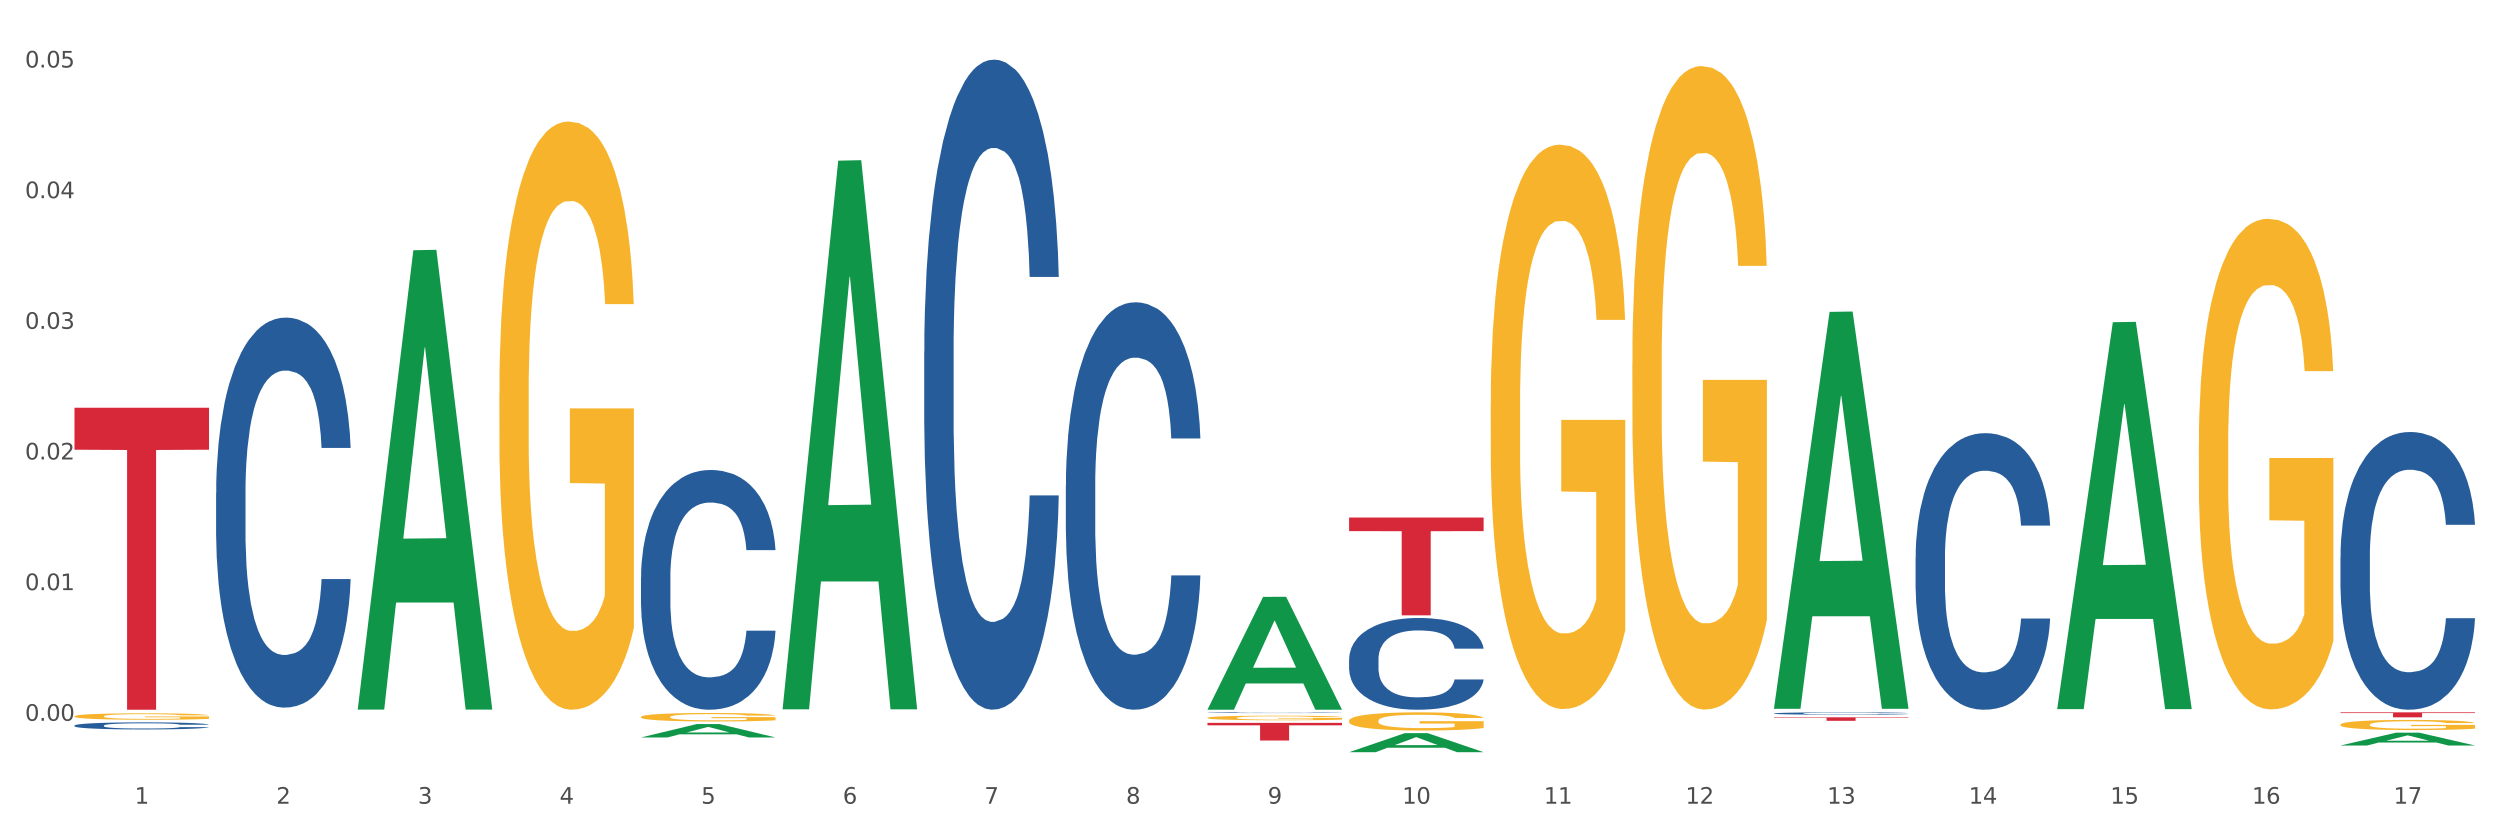 <?xml version="1.0" encoding="utf-8" standalone="no"?>
<!DOCTYPE svg PUBLIC "-//W3C//DTD SVG 1.1//EN"
  "http://www.w3.org/Graphics/SVG/1.1/DTD/svg11.dtd">
<svg xmlns:xlink="http://www.w3.org/1999/xlink" width="1080pt" height="360pt" viewBox="0 0 1080 360" xmlns="http://www.w3.org/2000/svg" version="1.1">
 <rect x="0" y="0" width="1080" height="360" fill="#333333" stroke="none"/>
 <defs>
  <style type="text/css">*{stroke-linejoin: round; stroke-linecap: butt}</style>
 </defs>
 <g id="figure_1">
  <g id="patch_1">
   <path d="M 0 360 
L 1080 360 
L 1080 0 
L 0 0 
z
" style="fill: #ffffff; stroke: #ffffff; stroke-linejoin: miter"/>
  </g>
  <g id="axes_1">
   <g id="matplotlib.axis_1">
    <g id="xtick_1">
     <g id="text_1">
      <!-- 1 -->
      <g style="fill: #4d4d4d" transform="translate(58.182 347.204) scale(0.096 -0.096)">
       <defs>
        <path id="DejaVuSans-31" d="M 794 531 
L 1825 531 
L 1825 4091 
L 703 3866 
L 703 4441 
L 1819 4666 
L 2450 4666 
L 2450 531 
L 3481 531 
L 3481 0 
L 794 0 
L 794 531 
z
" transform="scale(0.016)"/>
       </defs>
       <use xlink:href="#DejaVuSans-31"/>
      </g>
     </g>
    </g>
    <g id="xtick_2">
     <g id="text_2">
      <!-- 2 -->
      <g style="fill: #4d4d4d" transform="translate(119.364 347.204) scale(0.096 -0.096)">
       <defs>
        <path id="DejaVuSans-32" d="M 1228 531 
L 3431 531 
L 3431 0 
L 469 0 
L 469 531 
Q 828 903 1448 1529 
Q 2069 2156 2228 2338 
Q 2531 2678 2651 2914 
Q 2772 3150 2772 3378 
Q 2772 3750 2511 3984 
Q 2250 4219 1831 4219 
Q 1534 4219 1204 4116 
Q 875 4013 500 3803 
L 500 4441 
Q 881 4594 1212 4672 
Q 1544 4750 1819 4750 
Q 2544 4750 2975 4387 
Q 3406 4025 3406 3419 
Q 3406 3131 3298 2873 
Q 3191 2616 2906 2266 
Q 2828 2175 2409 1742 
Q 1991 1309 1228 531 
z
" transform="scale(0.016)"/>
       </defs>
       <use xlink:href="#DejaVuSans-32"/>
      </g>
     </g>
    </g>
    <g id="xtick_3">
     <g id="text_3">
      <!-- 3 -->
      <g style="fill: #4d4d4d" transform="translate(180.545 347.204) scale(0.096 -0.096)">
       <defs>
        <path id="DejaVuSans-33" d="M 2597 2516 
Q 3050 2419 3304 2112 
Q 3559 1806 3559 1356 
Q 3559 666 3084 287 
Q 2609 -91 1734 -91 
Q 1441 -91 1130 -33 
Q 819 25 488 141 
L 488 750 
Q 750 597 1062 519 
Q 1375 441 1716 441 
Q 2309 441 2620 675 
Q 2931 909 2931 1356 
Q 2931 1769 2642 2001 
Q 2353 2234 1838 2234 
L 1294 2234 
L 1294 2753 
L 1863 2753 
Q 2328 2753 2575 2939 
Q 2822 3125 2822 3475 
Q 2822 3834 2567 4026 
Q 2313 4219 1838 4219 
Q 1578 4219 1281 4162 
Q 984 4106 628 3988 
L 628 4550 
Q 988 4650 1302 4700 
Q 1616 4750 1894 4750 
Q 2613 4750 3031 4423 
Q 3450 4097 3450 3541 
Q 3450 3153 3228 2886 
Q 3006 2619 2597 2516 
z
" transform="scale(0.016)"/>
       </defs>
       <use xlink:href="#DejaVuSans-33"/>
      </g>
     </g>
    </g>
    <g id="xtick_4">
     <g id="text_4">
      <!-- 4 -->
      <g style="fill: #4d4d4d" transform="translate(241.726 347.204) scale(0.096 -0.096)">
       <defs>
        <path id="DejaVuSans-34" d="M 2419 4116 
L 825 1625 
L 2419 1625 
L 2419 4116 
z
M 2253 4666 
L 3047 4666 
L 3047 1625 
L 3713 1625 
L 3713 1100 
L 3047 1100 
L 3047 0 
L 2419 0 
L 2419 1100 
L 313 1100 
L 313 1709 
L 2253 4666 
z
" transform="scale(0.016)"/>
       </defs>
       <use xlink:href="#DejaVuSans-34"/>
      </g>
     </g>
    </g>
    <g id="xtick_5">
     <g id="text_5">
      <!-- 5 -->
      <g style="fill: #4d4d4d" transform="translate(302.908 347.204) scale(0.096 -0.096)">
       <defs>
        <path id="DejaVuSans-35" d="M 691 4666 
L 3169 4666 
L 3169 4134 
L 1269 4134 
L 1269 2991 
Q 1406 3038 1543 3061 
Q 1681 3084 1819 3084 
Q 2600 3084 3056 2656 
Q 3513 2228 3513 1497 
Q 3513 744 3044 326 
Q 2575 -91 1722 -91 
Q 1428 -91 1123 -41 
Q 819 9 494 109 
L 494 744 
Q 775 591 1075 516 
Q 1375 441 1709 441 
Q 2250 441 2565 725 
Q 2881 1009 2881 1497 
Q 2881 1984 2565 2268 
Q 2250 2553 1709 2553 
Q 1456 2553 1204 2497 
Q 953 2441 691 2322 
L 691 4666 
z
" transform="scale(0.016)"/>
       </defs>
       <use xlink:href="#DejaVuSans-35"/>
      </g>
     </g>
    </g>
    <g id="xtick_6">
     <g id="text_6">
      <!-- 6 -->
      <g style="fill: #4d4d4d" transform="translate(364.089 347.204) scale(0.096 -0.096)">
       <defs>
        <path id="DejaVuSans-36" d="M 2113 2584 
Q 1688 2584 1439 2293 
Q 1191 2003 1191 1497 
Q 1191 994 1439 701 
Q 1688 409 2113 409 
Q 2538 409 2786 701 
Q 3034 994 3034 1497 
Q 3034 2003 2786 2293 
Q 2538 2584 2113 2584 
z
M 3366 4563 
L 3366 3988 
Q 3128 4100 2886 4159 
Q 2644 4219 2406 4219 
Q 1781 4219 1451 3797 
Q 1122 3375 1075 2522 
Q 1259 2794 1537 2939 
Q 1816 3084 2150 3084 
Q 2853 3084 3261 2657 
Q 3669 2231 3669 1497 
Q 3669 778 3244 343 
Q 2819 -91 2113 -91 
Q 1303 -91 875 529 
Q 447 1150 447 2328 
Q 447 3434 972 4092 
Q 1497 4750 2381 4750 
Q 2619 4750 2861 4703 
Q 3103 4656 3366 4563 
z
" transform="scale(0.016)"/>
       </defs>
       <use xlink:href="#DejaVuSans-36"/>
      </g>
     </g>
    </g>
    <g id="xtick_7">
     <g id="text_7">
      <!-- 7 -->
      <g style="fill: #4d4d4d" transform="translate(425.271 347.204) scale(0.096 -0.096)">
       <defs>
        <path id="DejaVuSans-37" d="M 525 4666 
L 3525 4666 
L 3525 4397 
L 1831 0 
L 1172 0 
L 2766 4134 
L 525 4134 
L 525 4666 
z
" transform="scale(0.016)"/>
       </defs>
       <use xlink:href="#DejaVuSans-37"/>
      </g>
     </g>
    </g>
    <g id="xtick_8">
     <g id="text_8">
      <!-- 8 -->
      <g style="fill: #4d4d4d" transform="translate(486.452 347.204) scale(0.096 -0.096)">
       <defs>
        <path id="DejaVuSans-38" d="M 2034 2216 
Q 1584 2216 1326 1975 
Q 1069 1734 1069 1313 
Q 1069 891 1326 650 
Q 1584 409 2034 409 
Q 2484 409 2743 651 
Q 3003 894 3003 1313 
Q 3003 1734 2745 1975 
Q 2488 2216 2034 2216 
z
M 1403 2484 
Q 997 2584 770 2862 
Q 544 3141 544 3541 
Q 544 4100 942 4425 
Q 1341 4750 2034 4750 
Q 2731 4750 3128 4425 
Q 3525 4100 3525 3541 
Q 3525 3141 3298 2862 
Q 3072 2584 2669 2484 
Q 3125 2378 3379 2068 
Q 3634 1759 3634 1313 
Q 3634 634 3220 271 
Q 2806 -91 2034 -91 
Q 1263 -91 848 271 
Q 434 634 434 1313 
Q 434 1759 690 2068 
Q 947 2378 1403 2484 
z
M 1172 3481 
Q 1172 3119 1398 2916 
Q 1625 2713 2034 2713 
Q 2441 2713 2670 2916 
Q 2900 3119 2900 3481 
Q 2900 3844 2670 4047 
Q 2441 4250 2034 4250 
Q 1625 4250 1398 4047 
Q 1172 3844 1172 3481 
z
" transform="scale(0.016)"/>
       </defs>
       <use xlink:href="#DejaVuSans-38"/>
      </g>
     </g>
    </g>
    <g id="xtick_9">
     <g id="text_9">
      <!-- 9 -->
      <g style="fill: #4d4d4d" transform="translate(547.634 347.204) scale(0.096 -0.096)">
       <defs>
        <path id="DejaVuSans-39" d="M 703 97 
L 703 672 
Q 941 559 1184 500 
Q 1428 441 1663 441 
Q 2288 441 2617 861 
Q 2947 1281 2994 2138 
Q 2813 1869 2534 1725 
Q 2256 1581 1919 1581 
Q 1219 1581 811 2004 
Q 403 2428 403 3163 
Q 403 3881 828 4315 
Q 1253 4750 1959 4750 
Q 2769 4750 3195 4129 
Q 3622 3509 3622 2328 
Q 3622 1225 3098 567 
Q 2575 -91 1691 -91 
Q 1453 -91 1209 -44 
Q 966 3 703 97 
z
M 1959 2075 
Q 2384 2075 2632 2365 
Q 2881 2656 2881 3163 
Q 2881 3666 2632 3958 
Q 2384 4250 1959 4250 
Q 1534 4250 1286 3958 
Q 1038 3666 1038 3163 
Q 1038 2656 1286 2365 
Q 1534 2075 1959 2075 
z
" transform="scale(0.016)"/>
       </defs>
       <use xlink:href="#DejaVuSans-39"/>
      </g>
     </g>
    </g>
    <g id="xtick_10">
     <g id="text_10">
      <!-- 10 -->
      <g style="fill: #4d4d4d" transform="translate(605.761 347.204) scale(0.096 -0.096)">
       <defs>
        <path id="DejaVuSans-30" d="M 2034 4250 
Q 1547 4250 1301 3770 
Q 1056 3291 1056 2328 
Q 1056 1369 1301 889 
Q 1547 409 2034 409 
Q 2525 409 2770 889 
Q 3016 1369 3016 2328 
Q 3016 3291 2770 3770 
Q 2525 4250 2034 4250 
z
M 2034 4750 
Q 2819 4750 3233 4129 
Q 3647 3509 3647 2328 
Q 3647 1150 3233 529 
Q 2819 -91 2034 -91 
Q 1250 -91 836 529 
Q 422 1150 422 2328 
Q 422 3509 836 4129 
Q 1250 4750 2034 4750 
z
" transform="scale(0.016)"/>
       </defs>
       <use xlink:href="#DejaVuSans-31"/>
       <use xlink:href="#DejaVuSans-30" transform="translate(63.623 0)"/>
      </g>
     </g>
    </g>
    <g id="xtick_11">
     <g id="text_11">
      <!-- 11 -->
      <g style="fill: #4d4d4d" transform="translate(666.942 347.204) scale(0.096 -0.096)">
       <use xlink:href="#DejaVuSans-31"/>
       <use xlink:href="#DejaVuSans-31" transform="translate(63.623 0)"/>
      </g>
     </g>
    </g>
    <g id="xtick_12">
     <g id="text_12">
      <!-- 12 -->
      <g style="fill: #4d4d4d" transform="translate(728.124 347.204) scale(0.096 -0.096)">
       <use xlink:href="#DejaVuSans-31"/>
       <use xlink:href="#DejaVuSans-32" transform="translate(63.623 0)"/>
      </g>
     </g>
    </g>
    <g id="xtick_13">
     <g id="text_13">
      <!-- 13 -->
      <g style="fill: #4d4d4d" transform="translate(789.305 347.204) scale(0.096 -0.096)">
       <use xlink:href="#DejaVuSans-31"/>
       <use xlink:href="#DejaVuSans-33" transform="translate(63.623 0)"/>
      </g>
     </g>
    </g>
    <g id="xtick_14">
     <g id="text_14">
      <!-- 14 -->
      <g style="fill: #4d4d4d" transform="translate(850.487 347.204) scale(0.096 -0.096)">
       <use xlink:href="#DejaVuSans-31"/>
       <use xlink:href="#DejaVuSans-34" transform="translate(63.623 0)"/>
      </g>
     </g>
    </g>
    <g id="xtick_15">
     <g id="text_15">
      <!-- 15 -->
      <g style="fill: #4d4d4d" transform="translate(911.668 347.204) scale(0.096 -0.096)">
       <use xlink:href="#DejaVuSans-31"/>
       <use xlink:href="#DejaVuSans-35" transform="translate(63.623 0)"/>
      </g>
     </g>
    </g>
    <g id="xtick_16">
     <g id="text_16">
      <!-- 16 -->
      <g style="fill: #4d4d4d" transform="translate(972.849 347.204) scale(0.096 -0.096)">
       <use xlink:href="#DejaVuSans-31"/>
       <use xlink:href="#DejaVuSans-36" transform="translate(63.623 0)"/>
      </g>
     </g>
    </g>
    <g id="xtick_17">
     <g id="text_17">
      <!-- 17 -->
      <g style="fill: #4d4d4d" transform="translate(1034.031 347.204) scale(0.096 -0.096)">
       <use xlink:href="#DejaVuSans-31"/>
       <use xlink:href="#DejaVuSans-37" transform="translate(63.623 0)"/>
      </g>
     </g>
    </g>
    <g id="xtick_18"/>
    <g id="xtick_19"/>
    <g id="xtick_20"/>
    <g id="xtick_21"/>
    <g id="xtick_22"/>
    <g id="xtick_23"/>
    <g id="xtick_24"/>
    <g id="xtick_25"/>
    <g id="xtick_26"/>
    <g id="xtick_27"/>
    <g id="xtick_28"/>
    <g id="xtick_29"/>
    <g id="xtick_30"/>
    <g id="xtick_31"/>
    <g id="xtick_32"/>
    <g id="xtick_33"/>
   </g>
   <g id="matplotlib.axis_2">
    <g id="ytick_1">
     <g id="text_18">
      <!-- 0.00 -->
      <g style="fill: #4d4d4d" transform="translate(10.8 311.382) scale(0.096 -0.096)">
       <defs>
        <path id="DejaVuSans-2e" d="M 684 794 
L 1344 794 
L 1344 0 
L 684 0 
L 684 794 
z
" transform="scale(0.016)"/>
       </defs>
       <use xlink:href="#DejaVuSans-30"/>
       <use xlink:href="#DejaVuSans-2e" transform="translate(63.623 0)"/>
       <use xlink:href="#DejaVuSans-30" transform="translate(95.41 0)"/>
       <use xlink:href="#DejaVuSans-30" transform="translate(159.033 0)"/>
      </g>
     </g>
    </g>
    <g id="ytick_2">
     <g id="text_19">
      <!-- 0.01 -->
      <g style="fill: #4d4d4d" transform="translate(10.8 254.939) scale(0.096 -0.096)">
       <use xlink:href="#DejaVuSans-30"/>
       <use xlink:href="#DejaVuSans-2e" transform="translate(63.623 0)"/>
       <use xlink:href="#DejaVuSans-30" transform="translate(95.41 0)"/>
       <use xlink:href="#DejaVuSans-31" transform="translate(159.033 0)"/>
      </g>
     </g>
    </g>
    <g id="ytick_3">
     <g id="text_20">
      <!-- 0.02 -->
      <g style="fill: #4d4d4d" transform="translate(10.8 198.497) scale(0.096 -0.096)">
       <use xlink:href="#DejaVuSans-30"/>
       <use xlink:href="#DejaVuSans-2e" transform="translate(63.623 0)"/>
       <use xlink:href="#DejaVuSans-30" transform="translate(95.41 0)"/>
       <use xlink:href="#DejaVuSans-32" transform="translate(159.033 0)"/>
      </g>
     </g>
    </g>
    <g id="ytick_4">
     <g id="text_21">
      <!-- 0.03 -->
      <g style="fill: #4d4d4d" transform="translate(10.8 142.054) scale(0.096 -0.096)">
       <use xlink:href="#DejaVuSans-30"/>
       <use xlink:href="#DejaVuSans-2e" transform="translate(63.623 0)"/>
       <use xlink:href="#DejaVuSans-30" transform="translate(95.41 0)"/>
       <use xlink:href="#DejaVuSans-33" transform="translate(159.033 0)"/>
      </g>
     </g>
    </g>
    <g id="ytick_5">
     <g id="text_22">
      <!-- 0.04 -->
      <g style="fill: #4d4d4d" transform="translate(10.8 85.611) scale(0.096 -0.096)">
       <use xlink:href="#DejaVuSans-30"/>
       <use xlink:href="#DejaVuSans-2e" transform="translate(63.623 0)"/>
       <use xlink:href="#DejaVuSans-30" transform="translate(95.41 0)"/>
       <use xlink:href="#DejaVuSans-34" transform="translate(159.033 0)"/>
      </g>
     </g>
    </g>
    <g id="ytick_6">
     <g id="text_23">
      <!-- 0.05 -->
      <g style="fill: #4d4d4d" transform="translate(10.8 29.168) scale(0.096 -0.096)">
       <use xlink:href="#DejaVuSans-30"/>
       <use xlink:href="#DejaVuSans-2e" transform="translate(63.623 0)"/>
       <use xlink:href="#DejaVuSans-30" transform="translate(95.41 0)"/>
       <use xlink:href="#DejaVuSans-35" transform="translate(159.033 0)"/>
      </g>
     </g>
    </g>
    <g id="ytick_7"/>
    <g id="ytick_8"/>
    <g id="ytick_9"/>
    <g id="ytick_10"/>
    <g id="ytick_11"/>
   </g>
   <g id="PolyCollection_1">
    <path d="M 154.538 306.164 
L 154.598 305.977 
L 178.566 108.1 
L 188.512 107.914 
L 212.66 306.537 
L 201.156 306.537 
L 195.943 260.285 
L 171.196 260.285 
L 171.016 261.031 
L 165.983 306.537 
L 154.538 306.537 
L 154.538 306.164 
L 174.311 232.683 
L 192.827 232.496 
L 183.659 150.249 
L 183.539 149.876 
L 183.419 150.436 
L 174.251 232.496 
L 174.311 232.683 
L 154.538 306.164 
z
" clip-path="url(#p73081d1c4b)" style="fill: #109648"/>
    <path d="M 521.626 310.092 
L 521.695 310.09 
L 521.695 310.024 
L 521.832 309.968 
L 522.518 309.832 
L 523.548 309.72 
L 524.303 309.66 
L 525.057 309.611 
L 525.949 309.562 
L 527.047 309.511 
L 529.037 309.437 
L 530.273 309.399 
L 531.782 309.359 
L 534.527 309.301 
L 536.517 309.268 
L 538.576 309.241 
L 541.938 309.209 
L 544.134 309.194 
L 546.467 309.183 
L 549.281 309.176 
L 551.408 309.174 
L 556.074 309.18 
L 560.054 309.196 
L 561.976 309.209 
L 564.446 309.23 
L 565.75 309.245 
L 567.877 309.274 
L 570.073 309.312 
L 571.583 309.345 
L 573.847 309.406 
L 575.563 309.468 
L 577.141 309.544 
L 577.965 309.597 
L 578.582 309.646 
L 579.131 309.702 
L 579.68 309.791 
L 567.328 309.791 
L 566.848 309.727 
L 566.093 309.667 
L 564.995 309.609 
L 564.034 309.573 
L 562.387 309.528 
L 560.878 309.499 
L 559.299 309.477 
L 557.378 309.459 
L 555.868 309.45 
L 553.741 309.442 
L 549.555 309.444 
L 546.742 309.459 
L 544.82 309.477 
L 543.585 309.493 
L 542.487 309.511 
L 541.252 309.537 
L 539.811 309.575 
L 538.782 309.609 
L 537.752 309.653 
L 536.929 309.696 
L 536.174 309.747 
L 535.556 309.801 
L 535.076 309.858 
L 534.664 309.927 
L 534.321 310.041 
L 534.321 310.289 
L 534.459 310.345 
L 534.802 310.42 
L 535.213 310.476 
L 535.9 310.543 
L 536.517 310.588 
L 537.684 310.654 
L 538.988 310.708 
L 540.017 310.742 
L 541.046 310.771 
L 542.83 310.811 
L 544.82 310.844 
L 546.536 310.864 
L 548.869 310.882 
L 550.447 310.889 
L 551.82 310.893 
L 555.182 310.893 
L 557.584 310.887 
L 560.26 310.875 
L 562.319 310.858 
L 564.034 310.838 
L 565.956 310.806 
L 567.191 310.775 
L 567.191 310.396 
L 552.094 310.394 
L 552.094 310.142 
L 579.749 310.142 
L 579.749 310.882 
L 578.582 310.92 
L 577.278 310.955 
L 575.906 310.985 
L 573.847 311.023 
L 571.377 311.06 
L 569.181 311.085 
L 566.848 311.107 
L 564.103 311.127 
L 560.535 311.145 
L 558.339 311.152 
L 555.594 311.158 
L 552.369 311.159 
L 549.555 311.156 
L 546.81 311.147 
L 543.928 311.13 
L 541.115 311.107 
L 538.988 311.083 
L 536.86 311.054 
L 534.596 311.016 
L 532.812 310.98 
L 531.439 310.947 
L 529.93 310.906 
L 528.283 310.851 
L 527.047 310.802 
L 525.949 310.751 
L 524.783 310.686 
L 523.959 310.63 
L 523.136 310.559 
L 522.656 310.507 
L 522.107 310.425 
L 521.695 310.311 
L 521.626 310.092 
z
" clip-path="url(#p73081d1c4b)" style="fill: #f7b32b"/>
    <path d="M 582.808 311.366 
L 582.876 311.359 
L 582.876 311.101 
L 583.014 310.878 
L 583.7 310.34 
L 584.729 309.895 
L 585.484 309.658 
L 586.239 309.464 
L 587.131 309.271 
L 588.229 309.07 
L 590.219 308.776 
L 591.454 308.625 
L 592.964 308.467 
L 595.709 308.237 
L 597.699 308.108 
L 599.757 308.001 
L 603.12 307.871 
L 605.316 307.814 
L 607.649 307.771 
L 610.462 307.742 
L 612.589 307.735 
L 617.256 307.757 
L 621.236 307.821 
L 623.157 307.871 
L 625.628 307.958 
L 626.931 308.015 
L 629.059 308.13 
L 631.254 308.28 
L 632.764 308.41 
L 635.029 308.654 
L 636.744 308.898 
L 638.322 309.199 
L 639.146 309.407 
L 639.764 309.601 
L 640.312 309.823 
L 640.861 310.175 
L 628.51 310.175 
L 628.029 309.924 
L 627.274 309.687 
L 626.176 309.457 
L 625.216 309.314 
L 623.569 309.134 
L 622.059 309.02 
L 620.481 308.933 
L 618.56 308.862 
L 617.05 308.826 
L 614.923 308.797 
L 610.737 308.804 
L 607.923 308.862 
L 606.002 308.933 
L 604.767 308.998 
L 603.669 309.07 
L 602.433 309.17 
L 600.992 309.321 
L 599.963 309.457 
L 598.934 309.629 
L 598.11 309.802 
L 597.355 310.003 
L 596.738 310.218 
L 596.258 310.44 
L 595.846 310.713 
L 595.503 311.165 
L 595.503 312.148 
L 595.64 312.371 
L 595.983 312.665 
L 596.395 312.887 
L 597.081 313.153 
L 597.699 313.332 
L 598.865 313.59 
L 600.169 313.806 
L 601.198 313.942 
L 602.228 314.057 
L 604.012 314.215 
L 606.002 314.344 
L 607.717 314.423 
L 610.05 314.495 
L 611.629 314.523 
L 613.001 314.538 
L 616.364 314.538 
L 618.765 314.516 
L 621.442 314.466 
L 623.5 314.401 
L 625.216 314.322 
L 627.137 314.193 
L 628.372 314.071 
L 628.372 312.572 
L 613.276 312.564 
L 613.276 311.567 
L 640.93 311.567 
L 640.93 314.495 
L 639.764 314.645 
L 638.46 314.782 
L 637.087 314.904 
L 635.029 315.054 
L 632.558 315.198 
L 630.362 315.298 
L 628.029 315.384 
L 625.284 315.463 
L 621.716 315.535 
L 619.52 315.564 
L 616.775 315.585 
L 613.55 315.592 
L 610.737 315.578 
L 607.992 315.542 
L 605.11 315.478 
L 602.296 315.384 
L 600.169 315.291 
L 598.042 315.176 
L 595.777 315.026 
L 593.993 314.882 
L 592.621 314.753 
L 591.111 314.588 
L 589.464 314.373 
L 588.229 314.179 
L 587.131 313.978 
L 585.964 313.72 
L 585.141 313.497 
L 584.317 313.217 
L 583.837 313.009 
L 583.288 312.686 
L 582.876 312.234 
L 582.808 311.366 
z
" clip-path="url(#p73081d1c4b)" style="fill: #f7b32b"/>
    <path d="M 705.171 156.999 
L 705.239 156.745 
L 705.239 147.604 
L 705.376 139.733 
L 706.063 120.689 
L 707.092 104.947 
L 707.847 96.568 
L 708.602 89.712 
L 709.494 82.856 
L 710.592 75.747 
L 712.582 65.336 
L 713.817 60.004 
L 715.327 54.418 
L 718.071 46.293 
L 720.061 41.722 
L 722.12 37.914 
L 725.483 33.343 
L 727.678 31.312 
L 730.012 29.789 
L 732.825 28.773 
L 734.952 28.519 
L 739.619 29.281 
L 743.599 31.566 
L 745.52 33.343 
L 747.99 36.39 
L 749.294 38.422 
L 751.421 42.484 
L 753.617 47.816 
L 755.127 52.387 
L 757.391 61.02 
L 759.107 69.653 
L 760.685 80.317 
L 761.509 87.681 
L 762.126 94.536 
L 762.675 102.407 
L 763.224 114.849 
L 750.872 114.849 
L 750.392 105.962 
L 749.637 97.583 
L 748.539 89.458 
L 747.579 84.38 
L 745.932 78.032 
L 744.422 73.969 
L 742.844 70.922 
L 740.922 68.383 
L 739.413 67.114 
L 737.285 66.098 
L 733.099 66.352 
L 730.286 68.383 
L 728.365 70.922 
L 727.129 73.208 
L 726.031 75.747 
L 724.796 79.301 
L 723.355 84.634 
L 722.326 89.458 
L 721.297 95.552 
L 720.473 101.646 
L 719.718 108.755 
L 719.101 116.373 
L 718.62 124.244 
L 718.209 133.893 
L 717.866 149.889 
L 717.866 184.675 
L 718.003 192.546 
L 718.346 202.957 
L 718.758 210.828 
L 719.444 220.223 
L 720.061 226.571 
L 721.228 235.711 
L 722.532 243.329 
L 723.561 248.153 
L 724.59 252.216 
L 726.375 257.802 
L 728.365 262.372 
L 730.08 265.165 
L 732.413 267.704 
L 733.992 268.72 
L 735.364 269.228 
L 738.726 269.228 
L 741.128 268.466 
L 743.804 266.689 
L 745.863 264.404 
L 747.579 261.61 
L 749.5 257.04 
L 750.735 252.724 
L 750.735 199.656 
L 735.638 199.402 
L 735.638 164.108 
L 763.293 164.108 
L 763.293 267.704 
L 762.126 273.037 
L 760.823 277.861 
L 759.45 282.177 
L 757.391 287.51 
L 754.921 292.588 
L 752.725 296.143 
L 750.392 299.19 
L 747.647 301.983 
L 744.079 304.522 
L 741.883 305.537 
L 739.138 306.299 
L 735.913 306.553 
L 733.099 306.045 
L 730.355 304.776 
L 727.473 302.49 
L 724.659 299.19 
L 722.532 295.889 
L 720.405 291.826 
L 718.14 286.494 
L 716.356 281.416 
L 714.983 276.845 
L 713.474 271.005 
L 711.827 263.388 
L 710.592 256.532 
L 709.494 249.423 
L 708.327 240.282 
L 707.504 232.411 
L 706.68 222.508 
L 706.2 215.145 
L 705.651 203.718 
L 705.239 187.722 
L 705.171 156.999 
z
" clip-path="url(#p73081d1c4b)" style="fill: #f7b32b"/>
    <path d="M 949.896 192.45 
L 949.965 192.257 
L 949.965 185.288 
L 950.102 179.288 
L 950.788 164.77 
L 951.818 152.769 
L 952.572 146.382 
L 953.327 141.156 
L 954.219 135.929 
L 955.317 130.509 
L 957.307 122.573 
L 958.543 118.508 
L 960.052 114.25 
L 962.797 108.056 
L 964.787 104.572 
L 966.846 101.668 
L 970.208 98.184 
L 972.404 96.636 
L 974.737 95.474 
L 977.551 94.7 
L 979.678 94.506 
L 984.344 95.087 
L 988.324 96.829 
L 990.246 98.184 
L 992.716 100.507 
L 994.02 102.055 
L 996.147 105.152 
L 998.343 109.217 
L 999.853 112.702 
L 1002.117 119.283 
L 1003.833 125.864 
L 1005.411 133.994 
L 1006.234 139.607 
L 1006.852 144.833 
L 1007.401 150.834 
L 1007.95 160.318 
L 995.598 160.318 
L 995.118 153.544 
L 994.363 147.156 
L 993.265 140.962 
L 992.304 137.091 
L 990.657 132.252 
L 989.148 129.155 
L 987.569 126.832 
L 985.648 124.896 
L 984.138 123.928 
L 982.011 123.154 
L 977.825 123.348 
L 975.012 124.896 
L 973.09 126.832 
L 971.855 128.574 
L 970.757 130.509 
L 969.522 133.219 
L 968.081 137.284 
L 967.052 140.962 
L 966.022 145.608 
L 965.199 150.253 
L 964.444 155.673 
L 963.826 161.48 
L 963.346 167.48 
L 962.934 174.836 
L 962.591 187.03 
L 962.591 213.549 
L 962.728 219.549 
L 963.072 227.485 
L 963.483 233.486 
L 964.169 240.648 
L 964.787 245.487 
L 965.954 252.455 
L 967.257 258.262 
L 968.287 261.94 
L 969.316 265.037 
L 971.1 269.296 
L 973.09 272.78 
L 974.806 274.909 
L 977.139 276.845 
L 978.717 277.619 
L 980.09 278.006 
L 983.452 278.006 
L 985.854 277.425 
L 988.53 276.07 
L 990.589 274.328 
L 992.304 272.199 
L 994.226 268.715 
L 995.461 265.424 
L 995.461 224.969 
L 980.364 224.776 
L 980.364 197.87 
L 1008.019 197.87 
L 1008.019 276.845 
L 1006.852 280.909 
L 1005.548 284.587 
L 1004.176 287.878 
L 1002.117 291.943 
L 999.647 295.814 
L 997.451 298.524 
L 995.118 300.847 
L 992.373 302.976 
L 988.805 304.911 
L 986.609 305.686 
L 983.864 306.266 
L 980.639 306.46 
L 977.825 306.073 
L 975.08 305.105 
L 972.198 303.363 
L 969.385 300.847 
L 967.257 298.33 
L 965.13 295.233 
L 962.866 291.168 
L 961.082 287.297 
L 959.709 283.813 
L 958.199 279.361 
L 956.553 273.554 
L 955.317 268.328 
L 954.219 262.908 
L 953.053 255.94 
L 952.229 249.939 
L 951.406 242.39 
L 950.926 236.777 
L 950.377 228.066 
L 949.965 215.872 
L 949.896 192.45 
z
" clip-path="url(#p73081d1c4b)" style="fill: #f7b32b"/>
    <path d="M 1011.078 313.031 
L 1011.146 313.027 
L 1011.146 312.883 
L 1011.284 312.759 
L 1011.97 312.46 
L 1012.999 312.212 
L 1013.754 312.08 
L 1014.509 311.972 
L 1015.401 311.864 
L 1016.499 311.752 
L 1018.489 311.588 
L 1019.724 311.504 
L 1021.234 311.416 
L 1023.978 311.288 
L 1025.969 311.217 
L 1028.027 311.157 
L 1031.39 311.085 
L 1033.585 311.053 
L 1035.919 311.029 
L 1038.732 311.013 
L 1040.859 311.009 
L 1045.526 311.021 
L 1049.506 311.057 
L 1051.427 311.085 
L 1053.897 311.133 
L 1055.201 311.165 
L 1057.328 311.229 
L 1059.524 311.312 
L 1061.034 311.384 
L 1063.299 311.52 
L 1065.014 311.656 
L 1066.592 311.824 
L 1067.416 311.94 
L 1068.033 312.048 
L 1068.582 312.172 
L 1069.131 312.368 
L 1056.78 312.368 
L 1056.299 312.228 
L 1055.544 312.096 
L 1054.446 311.968 
L 1053.486 311.888 
L 1051.839 311.788 
L 1050.329 311.724 
L 1048.751 311.676 
L 1046.829 311.636 
L 1045.32 311.616 
L 1043.192 311.6 
L 1039.007 311.604 
L 1036.193 311.636 
L 1034.272 311.676 
L 1033.037 311.712 
L 1031.939 311.752 
L 1030.703 311.808 
L 1029.262 311.892 
L 1028.233 311.968 
L 1027.204 312.064 
L 1026.38 312.16 
L 1025.625 312.272 
L 1025.008 312.392 
L 1024.527 312.515 
L 1024.116 312.667 
L 1023.773 312.919 
L 1023.773 313.467 
L 1023.91 313.591 
L 1024.253 313.754 
L 1024.665 313.878 
L 1025.351 314.026 
L 1025.969 314.126 
L 1027.135 314.27 
L 1028.439 314.39 
L 1029.468 314.466 
L 1030.498 314.53 
L 1032.282 314.618 
L 1034.272 314.69 
L 1035.987 314.734 
L 1038.32 314.774 
L 1039.899 314.79 
L 1041.271 314.798 
L 1044.634 314.798 
L 1047.035 314.786 
L 1049.712 314.758 
L 1051.77 314.722 
L 1053.486 314.678 
L 1055.407 314.606 
L 1056.642 314.538 
L 1056.642 313.703 
L 1041.546 313.699 
L 1041.546 313.143 
L 1069.2 313.143 
L 1069.2 314.774 
L 1068.033 314.858 
L 1066.73 314.934 
L 1065.357 315.001 
L 1063.299 315.085 
L 1060.828 315.165 
L 1058.632 315.221 
L 1056.299 315.269 
L 1053.554 315.313 
L 1049.986 315.353 
L 1047.79 315.369 
L 1045.045 315.381 
L 1041.82 315.385 
L 1039.007 315.377 
L 1036.262 315.357 
L 1033.38 315.321 
L 1030.566 315.269 
L 1028.439 315.217 
L 1026.312 315.153 
L 1024.047 315.069 
L 1022.263 314.989 
L 1020.891 314.918 
L 1019.381 314.826 
L 1017.734 314.706 
L 1016.499 314.598 
L 1015.401 314.486 
L 1014.234 314.342 
L 1013.411 314.218 
L 1012.587 314.062 
L 1012.107 313.946 
L 1011.558 313.766 
L 1011.146 313.515 
L 1011.078 313.031 
z
" clip-path="url(#p73081d1c4b)" style="fill: #f7b32b"/>
    <path d="M 1011.078 240.533 
L 1011.146 240.424 
L 1011.146 237.356 
L 1011.352 233.192 
L 1012.108 225.522 
L 1013.07 219.714 
L 1014.719 212.921 
L 1015.612 210.072 
L 1016.78 206.894 
L 1019.185 201.744 
L 1021.933 197.361 
L 1023.856 194.95 
L 1025.299 193.416 
L 1028.528 190.677 
L 1030.383 189.472 
L 1032.307 188.485 
L 1033.956 187.828 
L 1036.704 187.061 
L 1038.902 186.732 
L 1041.444 186.623 
L 1043.574 186.732 
L 1046.391 187.17 
L 1050.513 188.485 
L 1052.093 189.252 
L 1054.223 190.567 
L 1056.421 192.32 
L 1058.208 194.074 
L 1060.269 196.594 
L 1062.398 199.881 
L 1064.46 204.045 
L 1065.902 207.88 
L 1067.07 211.934 
L 1068.101 216.865 
L 1068.856 222.234 
L 1069.2 226.727 
L 1056.627 226.727 
L 1056.284 222.673 
L 1055.597 218.29 
L 1054.91 215.331 
L 1054.154 212.921 
L 1052.986 210.181 
L 1051.956 208.428 
L 1050.238 206.346 
L 1048.658 205.031 
L 1047.353 204.264 
L 1045.772 203.607 
L 1042.406 202.949 
L 1040.001 202.949 
L 1038.49 203.168 
L 1036.635 203.716 
L 1035.055 204.483 
L 1033.2 205.798 
L 1031.757 207.223 
L 1030.314 209.085 
L 1029.49 210.4 
L 1028.253 212.811 
L 1027.429 214.783 
L 1026.33 218.18 
L 1025.711 220.591 
L 1024.612 226.837 
L 1024.131 231.439 
L 1023.925 234.616 
L 1023.788 238.123 
L 1023.788 255.217 
L 1024.2 262.887 
L 1024.543 266.174 
L 1025.093 269.9 
L 1026.124 274.721 
L 1027.635 279.433 
L 1029.215 282.829 
L 1030.52 284.911 
L 1031.757 286.445 
L 1032.994 287.651 
L 1034.505 288.746 
L 1035.742 289.404 
L 1037.597 290.061 
L 1039.795 290.39 
L 1041.513 290.39 
L 1045.017 289.842 
L 1046.597 289.294 
L 1048.108 288.527 
L 1049.757 287.322 
L 1051.063 286.007 
L 1051.818 285.021 
L 1053.055 282.939 
L 1054.017 280.748 
L 1054.841 278.227 
L 1055.391 276.036 
L 1056.009 272.749 
L 1056.49 269.023 
L 1056.627 267.051 
L 1069.2 267.051 
L 1068.925 270.995 
L 1068.444 274.83 
L 1067.482 279.98 
L 1066.727 282.939 
L 1065.559 286.555 
L 1064.322 289.623 
L 1062.605 293.02 
L 1061.024 295.54 
L 1059.376 297.732 
L 1057.589 299.704 
L 1054.36 302.443 
L 1053.192 303.21 
L 1050.719 304.525 
L 1048.795 305.292 
L 1045.979 306.059 
L 1043.093 306.498 
L 1040.07 306.607 
L 1037.391 306.388 
L 1034.437 305.731 
L 1032.582 305.073 
L 1030.52 304.087 
L 1028.116 302.553 
L 1025.849 300.69 
L 1023.719 298.499 
L 1021.727 295.978 
L 1019.872 293.129 
L 1017.467 288.418 
L 1015.681 283.816 
L 1014.375 279.542 
L 1013.482 275.926 
L 1012.589 271.324 
L 1012.108 268.146 
L 1011.352 260.476 
L 1011.078 253.354 
L 1011.078 240.533 
z
" clip-path="url(#p73081d1c4b)" style="fill: #255c99"/>
    <path d="M 827.533 240.81 
L 827.602 240.701 
L 827.602 237.646 
L 827.808 233.499 
L 828.564 225.861 
L 829.526 220.078 
L 831.175 213.313 
L 832.068 210.476 
L 833.236 207.312 
L 835.64 202.183 
L 838.388 197.819 
L 840.312 195.418 
L 841.755 193.89 
L 844.984 191.162 
L 846.839 189.962 
L 848.762 188.98 
L 850.411 188.325 
L 853.159 187.562 
L 855.358 187.234 
L 857.9 187.125 
L 860.03 187.234 
L 862.847 187.671 
L 866.969 188.98 
L 868.549 189.744 
L 870.679 191.053 
L 872.877 192.799 
L 874.663 194.545 
L 876.724 197.055 
L 878.854 200.328 
L 880.915 204.475 
L 882.358 208.294 
L 883.526 212.331 
L 884.557 217.241 
L 885.312 222.588 
L 885.656 227.062 
L 873.083 227.062 
L 872.74 223.024 
L 872.053 218.66 
L 871.366 215.714 
L 870.61 213.313 
L 869.442 210.585 
L 868.411 208.839 
L 866.694 206.766 
L 865.114 205.457 
L 863.808 204.693 
L 862.228 204.038 
L 858.862 203.383 
L 856.457 203.383 
L 854.946 203.602 
L 853.091 204.147 
L 851.511 204.911 
L 849.656 206.22 
L 848.213 207.639 
L 846.77 209.494 
L 845.946 210.803 
L 844.709 213.204 
L 843.885 215.168 
L 842.785 218.551 
L 842.167 220.951 
L 841.068 227.171 
L 840.587 231.754 
L 840.381 234.918 
L 840.243 238.41 
L 840.243 255.432 
L 840.656 263.07 
L 840.999 266.343 
L 841.549 270.053 
L 842.579 274.854 
L 844.091 279.546 
L 845.671 282.929 
L 846.976 285.002 
L 848.213 286.53 
L 849.45 287.73 
L 850.961 288.821 
L 852.198 289.476 
L 854.053 290.131 
L 856.251 290.458 
L 857.969 290.458 
L 861.472 289.912 
L 863.053 289.367 
L 864.564 288.603 
L 866.213 287.403 
L 867.518 286.093 
L 868.274 285.111 
L 869.511 283.038 
L 870.472 280.856 
L 871.297 278.346 
L 871.847 276.164 
L 872.465 272.89 
L 872.946 269.18 
L 873.083 267.216 
L 885.656 267.216 
L 885.381 271.145 
L 884.9 274.964 
L 883.938 280.092 
L 883.182 283.038 
L 882.015 286.639 
L 880.778 289.694 
L 879.06 293.077 
L 877.48 295.587 
L 875.831 297.769 
L 874.045 299.733 
L 870.816 302.461 
L 869.648 303.225 
L 867.175 304.534 
L 865.251 305.298 
L 862.434 306.062 
L 859.549 306.498 
L 856.526 306.607 
L 853.846 306.389 
L 850.892 305.734 
L 849.037 305.08 
L 846.976 304.098 
L 844.572 302.57 
L 842.304 300.715 
L 840.175 298.533 
L 838.182 296.023 
L 836.327 293.186 
L 833.923 288.494 
L 832.136 283.911 
L 830.831 279.656 
L 829.938 276.055 
L 829.045 271.472 
L 828.564 268.308 
L 827.808 260.669 
L 827.533 253.577 
L 827.533 240.81 
z
" clip-path="url(#p73081d1c4b)" style="fill: #255c99"/>
    <path d="M 766.352 308.194 
L 766.421 308.193 
L 766.421 308.167 
L 766.627 308.131 
L 767.383 308.066 
L 768.344 308.017 
L 769.993 307.959 
L 770.886 307.935 
L 772.054 307.908 
L 774.459 307.864 
L 777.207 307.826 
L 779.131 307.806 
L 780.573 307.793 
L 783.802 307.77 
L 785.657 307.759 
L 787.581 307.751 
L 789.23 307.745 
L 791.978 307.739 
L 794.177 307.736 
L 796.719 307.735 
L 798.848 307.736 
L 801.665 307.74 
L 805.787 307.751 
L 807.367 307.757 
L 809.497 307.769 
L 811.696 307.784 
L 813.482 307.798 
L 815.543 307.82 
L 817.673 307.848 
L 819.734 307.883 
L 821.177 307.916 
L 822.345 307.95 
L 823.375 307.992 
L 824.131 308.038 
L 824.474 308.076 
L 811.902 308.076 
L 811.558 308.042 
L 810.871 308.004 
L 810.184 307.979 
L 809.428 307.959 
L 808.261 307.935 
L 807.23 307.921 
L 805.512 307.903 
L 803.932 307.892 
L 802.627 307.885 
L 801.047 307.88 
L 797.68 307.874 
L 795.276 307.874 
L 793.764 307.876 
L 791.909 307.88 
L 790.329 307.887 
L 788.474 307.898 
L 787.031 307.91 
L 785.589 307.926 
L 784.764 307.937 
L 783.528 307.958 
L 782.703 307.975 
L 781.604 308.004 
L 780.986 308.024 
L 779.886 308.077 
L 779.405 308.116 
L 779.199 308.143 
L 779.062 308.173 
L 779.062 308.318 
L 779.474 308.384 
L 779.818 308.412 
L 780.367 308.443 
L 781.398 308.484 
L 782.909 308.524 
L 784.489 308.553 
L 785.795 308.571 
L 787.031 308.584 
L 788.268 308.594 
L 789.78 308.604 
L 791.016 308.609 
L 792.871 308.615 
L 795.07 308.618 
L 796.787 308.618 
L 800.291 308.613 
L 801.871 308.608 
L 803.383 308.602 
L 805.032 308.592 
L 806.337 308.58 
L 807.093 308.572 
L 808.329 308.554 
L 809.291 308.536 
L 810.116 308.514 
L 810.665 308.496 
L 811.283 308.468 
L 811.764 308.436 
L 811.902 308.419 
L 824.474 308.419 
L 824.2 308.453 
L 823.719 308.485 
L 822.757 308.529 
L 822.001 308.554 
L 820.833 308.585 
L 819.596 308.611 
L 817.879 308.64 
L 816.299 308.661 
L 814.65 308.68 
L 812.864 308.697 
L 809.635 308.72 
L 808.467 308.727 
L 805.993 308.738 
L 804.07 308.744 
L 801.253 308.751 
L 798.367 308.755 
L 795.344 308.756 
L 792.665 308.754 
L 789.711 308.748 
L 787.856 308.742 
L 785.795 308.734 
L 783.39 308.721 
L 781.123 308.705 
L 778.993 308.687 
L 777.001 308.665 
L 775.146 308.641 
L 772.741 308.601 
L 770.955 308.562 
L 769.65 308.525 
L 768.757 308.495 
L 767.863 308.455 
L 767.383 308.428 
L 766.627 308.363 
L 766.352 308.303 
L 766.352 308.194 
z
" clip-path="url(#p73081d1c4b)" style="fill: #255c99"/>
    <path d="M 582.808 284.776 
L 582.876 284.74 
L 582.876 283.726 
L 583.083 282.35 
L 583.838 279.816 
L 584.8 277.897 
L 586.449 275.652 
L 587.342 274.711 
L 588.51 273.661 
L 590.915 271.959 
L 593.663 270.511 
L 595.586 269.715 
L 597.029 269.208 
L 600.258 268.303 
L 602.113 267.904 
L 604.037 267.579 
L 605.686 267.361 
L 608.434 267.108 
L 610.632 266.999 
L 613.174 266.963 
L 615.304 266.999 
L 618.121 267.144 
L 622.243 267.579 
L 623.823 267.832 
L 625.953 268.266 
L 628.151 268.846 
L 629.938 269.425 
L 631.999 270.258 
L 634.129 271.344 
L 636.19 272.72 
L 637.632 273.987 
L 638.8 275.326 
L 639.831 276.956 
L 640.587 278.73 
L 640.93 280.214 
L 628.358 280.214 
L 628.014 278.874 
L 627.327 277.426 
L 626.64 276.449 
L 625.884 275.652 
L 624.716 274.747 
L 623.686 274.168 
L 621.968 273.48 
L 620.388 273.045 
L 619.083 272.792 
L 617.503 272.575 
L 614.136 272.358 
L 611.732 272.358 
L 610.22 272.43 
L 608.365 272.611 
L 606.785 272.864 
L 604.93 273.299 
L 603.487 273.77 
L 602.044 274.385 
L 601.22 274.819 
L 599.983 275.616 
L 599.159 276.268 
L 598.06 277.39 
L 597.441 278.187 
L 596.342 280.25 
L 595.861 281.771 
L 595.655 282.821 
L 595.518 283.979 
L 595.518 289.627 
L 595.93 292.162 
L 596.273 293.248 
L 596.823 294.479 
L 597.854 296.072 
L 599.365 297.628 
L 600.945 298.751 
L 602.251 299.439 
L 603.487 299.946 
L 604.724 300.344 
L 606.235 300.706 
L 607.472 300.923 
L 609.327 301.14 
L 611.525 301.249 
L 613.243 301.249 
L 616.747 301.068 
L 618.327 300.887 
L 619.838 300.633 
L 621.487 300.235 
L 622.793 299.801 
L 623.548 299.475 
L 624.785 298.787 
L 625.747 298.063 
L 626.571 297.23 
L 627.121 296.506 
L 627.739 295.42 
L 628.22 294.189 
L 628.358 293.537 
L 640.93 293.537 
L 640.655 294.841 
L 640.174 296.108 
L 639.213 297.809 
L 638.457 298.787 
L 637.289 299.982 
L 636.052 300.995 
L 634.335 302.118 
L 632.754 302.951 
L 631.106 303.675 
L 629.319 304.326 
L 626.09 305.231 
L 624.922 305.485 
L 622.449 305.919 
L 620.525 306.173 
L 617.709 306.426 
L 614.823 306.571 
L 611.8 306.607 
L 609.121 306.535 
L 606.167 306.318 
L 604.312 306.1 
L 602.251 305.775 
L 599.846 305.268 
L 597.579 304.652 
L 595.449 303.928 
L 593.457 303.095 
L 591.602 302.154 
L 589.197 300.597 
L 587.411 299.077 
L 586.105 297.665 
L 585.212 296.47 
L 584.319 294.949 
L 583.838 293.899 
L 583.083 291.365 
L 582.808 289.012 
L 582.808 284.776 
z
" clip-path="url(#p73081d1c4b)" style="fill: #255c99"/>
    <path d="M 521.626 307.875 
L 521.695 307.875 
L 521.695 307.867 
L 521.901 307.856 
L 522.657 307.836 
L 523.619 307.821 
L 525.268 307.803 
L 526.161 307.796 
L 527.329 307.788 
L 529.733 307.774 
L 532.481 307.763 
L 534.405 307.757 
L 535.848 307.753 
L 539.077 307.746 
L 540.932 307.743 
L 542.855 307.74 
L 544.504 307.738 
L 547.252 307.736 
L 549.451 307.735 
L 551.993 307.735 
L 554.123 307.735 
L 556.939 307.737 
L 561.062 307.74 
L 562.642 307.742 
L 564.772 307.745 
L 566.97 307.75 
L 568.756 307.754 
L 570.817 307.761 
L 572.947 307.77 
L 575.008 307.78 
L 576.451 307.79 
L 577.619 307.801 
L 578.649 307.814 
L 579.405 307.827 
L 579.749 307.839 
L 567.176 307.839 
L 566.833 307.829 
L 566.146 307.817 
L 565.459 307.81 
L 564.703 307.803 
L 563.535 307.796 
L 562.504 307.792 
L 560.787 307.786 
L 559.207 307.783 
L 557.901 307.781 
L 556.321 307.779 
L 552.955 307.777 
L 550.55 307.777 
L 549.039 307.778 
L 547.184 307.779 
L 545.604 307.781 
L 543.749 307.785 
L 542.306 307.789 
L 540.863 307.793 
L 540.039 307.797 
L 538.802 307.803 
L 537.978 307.808 
L 536.878 307.817 
L 536.26 307.823 
L 535.161 307.839 
L 534.68 307.851 
L 534.474 307.86 
L 534.336 307.869 
L 534.336 307.913 
L 534.749 307.933 
L 535.092 307.941 
L 535.642 307.951 
L 536.672 307.964 
L 538.184 307.976 
L 539.764 307.985 
L 541.069 307.99 
L 542.306 307.994 
L 543.542 307.997 
L 545.054 308 
L 546.291 308.002 
L 548.146 308.003 
L 550.344 308.004 
L 552.062 308.004 
L 555.565 308.003 
L 557.146 308.001 
L 558.657 307.999 
L 560.306 307.996 
L 561.611 307.993 
L 562.367 307.99 
L 563.604 307.985 
L 564.565 307.979 
L 565.39 307.973 
L 565.939 307.967 
L 566.558 307.958 
L 567.039 307.949 
L 567.176 307.944 
L 579.749 307.944 
L 579.474 307.954 
L 578.993 307.964 
L 578.031 307.977 
L 577.275 307.985 
L 576.107 307.994 
L 574.871 308.002 
L 573.153 308.011 
L 571.573 308.018 
L 569.924 308.023 
L 568.138 308.028 
L 564.909 308.035 
L 563.741 308.037 
L 561.268 308.041 
L 559.344 308.043 
L 556.527 308.045 
L 553.642 308.046 
L 550.619 308.046 
L 547.939 308.046 
L 544.985 308.044 
L 543.13 308.042 
L 541.069 308.04 
L 538.665 308.036 
L 536.397 308.031 
L 534.268 308.025 
L 532.275 308.019 
L 530.42 308.011 
L 528.016 307.999 
L 526.229 307.987 
L 524.924 307.976 
L 524.031 307.967 
L 523.138 307.955 
L 522.657 307.947 
L 521.901 307.927 
L 521.626 307.908 
L 521.626 307.875 
z
" clip-path="url(#p73081d1c4b)" style="fill: #255c99"/>
    <path d="M 460.445 209.676 
L 460.514 209.515 
L 460.514 205.015 
L 460.72 198.906 
L 461.475 187.654 
L 462.437 179.134 
L 464.086 169.168 
L 464.979 164.988 
L 466.147 160.327 
L 468.552 152.771 
L 471.3 146.342 
L 473.224 142.805 
L 474.666 140.555 
L 477.895 136.536 
L 479.75 134.768 
L 481.674 133.321 
L 483.323 132.357 
L 486.071 131.231 
L 488.269 130.749 
L 490.811 130.588 
L 492.941 130.749 
L 495.758 131.392 
L 499.88 133.321 
L 501.46 134.446 
L 503.59 136.375 
L 505.789 138.947 
L 507.575 141.519 
L 509.636 145.216 
L 511.766 150.039 
L 513.827 156.147 
L 515.27 161.773 
L 516.437 167.721 
L 517.468 174.955 
L 518.224 182.831 
L 518.567 189.422 
L 505.995 189.422 
L 505.651 183.474 
L 504.964 177.044 
L 504.277 172.704 
L 503.521 169.168 
L 502.353 165.149 
L 501.323 162.577 
L 499.605 159.523 
L 498.025 157.594 
L 496.72 156.469 
L 495.14 155.504 
L 491.773 154.54 
L 489.369 154.54 
L 487.857 154.861 
L 486.002 155.665 
L 484.422 156.79 
L 482.567 158.719 
L 481.124 160.809 
L 479.682 163.542 
L 478.857 165.471 
L 477.621 169.007 
L 476.796 171.9 
L 475.697 176.884 
L 475.079 180.42 
L 473.979 189.583 
L 473.498 196.334 
L 473.292 200.996 
L 473.155 206.14 
L 473.155 231.216 
L 473.567 242.469 
L 473.911 247.291 
L 474.46 252.757 
L 475.491 259.83 
L 477.002 266.742 
L 478.582 271.725 
L 479.888 274.779 
L 481.124 277.03 
L 482.361 278.798 
L 483.872 280.405 
L 485.109 281.37 
L 486.964 282.334 
L 489.163 282.817 
L 490.88 282.817 
L 494.384 282.013 
L 495.964 281.209 
L 497.476 280.084 
L 499.124 278.316 
L 500.43 276.387 
L 501.186 274.94 
L 502.422 271.886 
L 503.384 268.671 
L 504.208 264.974 
L 504.758 261.759 
L 505.376 256.936 
L 505.857 251.471 
L 505.995 248.577 
L 518.567 248.577 
L 518.292 254.364 
L 517.812 259.99 
L 516.85 267.545 
L 516.094 271.886 
L 514.926 277.19 
L 513.689 281.691 
L 511.972 286.674 
L 510.392 290.372 
L 508.743 293.587 
L 506.957 296.48 
L 503.728 300.499 
L 502.56 301.624 
L 500.086 303.553 
L 498.163 304.678 
L 495.346 305.803 
L 492.46 306.446 
L 489.437 306.607 
L 486.758 306.286 
L 483.804 305.321 
L 481.949 304.357 
L 479.888 302.91 
L 477.483 300.66 
L 475.216 297.927 
L 473.086 294.712 
L 471.094 291.015 
L 469.239 286.835 
L 466.834 279.923 
L 465.048 273.172 
L 463.743 266.902 
L 462.849 261.598 
L 461.956 254.846 
L 461.475 250.185 
L 460.72 238.932 
L 460.445 228.484 
L 460.445 209.676 
z
" clip-path="url(#p73081d1c4b)" style="fill: #255c99"/>
    <path d="M 399.263 151.942 
L 399.332 151.686 
L 399.332 144.505 
L 399.538 134.759 
L 400.294 116.806 
L 401.256 103.213 
L 402.905 87.312 
L 403.798 80.644 
L 404.966 73.206 
L 407.37 61.152 
L 410.118 50.893 
L 412.042 45.251 
L 413.485 41.661 
L 416.714 35.249 
L 418.569 32.428 
L 420.493 30.119 
L 422.141 28.581 
L 424.89 26.785 
L 427.088 26.016 
L 429.63 25.759 
L 431.76 26.016 
L 434.577 27.042 
L 438.699 30.119 
L 440.279 31.915 
L 442.409 34.992 
L 444.607 39.096 
L 446.393 43.199 
L 448.455 49.098 
L 450.584 56.792 
L 452.645 66.538 
L 454.088 75.515 
L 455.256 85.004 
L 456.287 96.545 
L 457.042 109.112 
L 457.386 119.627 
L 444.813 119.627 
L 444.47 110.138 
L 443.783 99.879 
L 443.096 92.954 
L 442.34 87.312 
L 441.172 80.9 
L 440.142 76.797 
L 438.424 71.924 
L 436.844 68.846 
L 435.538 67.051 
L 433.958 65.512 
L 430.592 63.973 
L 428.187 63.973 
L 426.676 64.486 
L 424.821 65.769 
L 423.241 67.564 
L 421.386 70.642 
L 419.943 73.976 
L 418.5 78.336 
L 417.676 81.413 
L 416.439 87.056 
L 415.615 91.672 
L 414.515 99.623 
L 413.897 105.265 
L 412.798 119.884 
L 412.317 130.655 
L 412.111 138.093 
L 411.973 146.3 
L 411.973 186.309 
L 412.386 204.262 
L 412.729 211.956 
L 413.279 220.676 
L 414.309 231.961 
L 415.821 242.989 
L 417.401 250.939 
L 418.706 255.812 
L 419.943 259.403 
L 421.18 262.224 
L 422.691 264.789 
L 423.928 266.328 
L 425.783 267.866 
L 427.981 268.636 
L 429.699 268.636 
L 433.203 267.354 
L 434.783 266.071 
L 436.294 264.276 
L 437.943 261.455 
L 439.248 258.377 
L 440.004 256.069 
L 441.241 251.196 
L 442.203 246.067 
L 443.027 240.168 
L 443.577 235.038 
L 444.195 227.344 
L 444.676 218.624 
L 444.813 214.008 
L 457.386 214.008 
L 457.111 223.241 
L 456.63 232.217 
L 455.668 244.271 
L 454.913 251.196 
L 453.745 259.659 
L 452.508 266.841 
L 450.79 274.791 
L 449.21 280.69 
L 447.561 285.819 
L 445.775 290.436 
L 442.546 296.847 
L 441.378 298.643 
L 438.905 301.72 
L 436.981 303.516 
L 434.164 305.311 
L 431.279 306.337 
L 428.256 306.593 
L 425.577 306.08 
L 422.622 304.542 
L 420.767 303.003 
L 418.706 300.695 
L 416.302 297.104 
L 414.035 292.744 
L 411.905 287.615 
L 409.912 281.716 
L 408.057 275.048 
L 405.653 264.019 
L 403.867 253.248 
L 402.561 243.245 
L 401.668 234.782 
L 400.775 224.01 
L 400.294 216.573 
L 399.538 198.62 
L 399.263 181.949 
L 399.263 151.942 
z
" clip-path="url(#p73081d1c4b)" style="fill: #255c99"/>
    <path d="M 276.901 249.572 
L 276.969 249.477 
L 276.969 246.829 
L 277.175 243.234 
L 277.931 236.613 
L 278.893 231.6 
L 280.542 225.736 
L 281.435 223.277 
L 282.603 220.534 
L 285.008 216.088 
L 287.756 212.304 
L 289.679 210.224 
L 291.122 208.899 
L 294.351 206.535 
L 296.206 205.494 
L 298.13 204.643 
L 299.779 204.075 
L 302.527 203.413 
L 304.725 203.13 
L 307.267 203.035 
L 309.397 203.13 
L 312.214 203.508 
L 316.336 204.643 
L 317.916 205.305 
L 320.046 206.44 
L 322.244 207.954 
L 324.031 209.467 
L 326.092 211.642 
L 328.221 214.48 
L 330.283 218.074 
L 331.725 221.385 
L 332.893 224.885 
L 333.924 229.141 
L 334.679 233.776 
L 335.023 237.654 
L 322.45 237.654 
L 322.107 234.154 
L 321.42 230.371 
L 320.733 227.817 
L 319.977 225.736 
L 318.809 223.371 
L 317.779 221.858 
L 316.061 220.061 
L 314.481 218.926 
L 313.176 218.263 
L 311.595 217.696 
L 308.229 217.128 
L 305.824 217.128 
L 304.313 217.318 
L 302.458 217.791 
L 300.878 218.453 
L 299.023 219.588 
L 297.58 220.817 
L 296.137 222.425 
L 295.313 223.56 
L 294.076 225.641 
L 293.252 227.344 
L 292.153 230.276 
L 291.534 232.357 
L 290.435 237.748 
L 289.954 241.721 
L 289.748 244.464 
L 289.611 247.491 
L 289.611 262.246 
L 290.023 268.867 
L 290.366 271.705 
L 290.916 274.921 
L 291.947 279.083 
L 293.458 283.15 
L 295.038 286.082 
L 296.343 287.879 
L 297.58 289.203 
L 298.817 290.244 
L 300.328 291.19 
L 301.565 291.757 
L 303.42 292.325 
L 305.618 292.608 
L 307.336 292.608 
L 310.84 292.135 
L 312.42 291.663 
L 313.931 291 
L 315.58 289.96 
L 316.886 288.825 
L 317.641 287.974 
L 318.878 286.177 
L 319.84 284.285 
L 320.664 282.109 
L 321.214 280.218 
L 321.832 277.38 
L 322.313 274.164 
L 322.45 272.462 
L 335.023 272.462 
L 334.748 275.867 
L 334.267 279.177 
L 333.305 283.623 
L 332.55 286.177 
L 331.382 289.298 
L 330.145 291.946 
L 328.428 294.878 
L 326.847 297.054 
L 325.199 298.946 
L 323.412 300.648 
L 320.183 303.013 
L 319.015 303.675 
L 316.542 304.81 
L 314.618 305.472 
L 311.802 306.134 
L 308.916 306.513 
L 305.893 306.607 
L 303.214 306.418 
L 300.26 305.851 
L 298.405 305.283 
L 296.343 304.432 
L 293.939 303.108 
L 291.672 301.5 
L 289.542 299.608 
L 287.55 297.432 
L 285.695 294.973 
L 283.29 290.906 
L 281.504 286.933 
L 280.198 283.244 
L 279.305 280.123 
L 278.412 276.15 
L 277.931 273.407 
L 277.175 266.786 
L 276.901 260.638 
L 276.901 249.572 
z
" clip-path="url(#p73081d1c4b)" style="fill: #255c99"/>
    <path d="M 93.356 212.91 
L 93.425 212.756 
L 93.425 208.447 
L 93.631 202.599 
L 94.387 191.827 
L 95.349 183.671 
L 96.998 174.13 
L 97.891 170.129 
L 99.059 165.667 
L 101.463 158.434 
L 104.211 152.278 
L 106.135 148.893 
L 107.578 146.739 
L 110.807 142.891 
L 112.662 141.199 
L 114.585 139.814 
L 116.234 138.89 
L 118.982 137.813 
L 121.181 137.352 
L 123.723 137.198 
L 125.853 137.352 
L 128.67 137.967 
L 132.792 139.814 
L 134.372 140.891 
L 136.502 142.738 
L 138.7 145.2 
L 140.486 147.662 
L 142.547 151.201 
L 144.677 155.818 
L 146.738 161.666 
L 148.181 167.052 
L 149.349 172.745 
L 150.38 179.67 
L 151.135 187.211 
L 151.479 193.52 
L 138.906 193.52 
L 138.563 187.826 
L 137.876 181.671 
L 137.189 177.516 
L 136.433 174.13 
L 135.265 170.283 
L 134.234 167.821 
L 132.517 164.897 
L 130.937 163.051 
L 129.631 161.973 
L 128.051 161.05 
L 124.685 160.127 
L 122.28 160.127 
L 120.769 160.434 
L 118.914 161.204 
L 117.334 162.281 
L 115.479 164.128 
L 114.036 166.128 
L 112.593 168.744 
L 111.769 170.591 
L 110.532 173.976 
L 109.708 176.746 
L 108.608 181.517 
L 107.99 184.902 
L 106.891 193.674 
L 106.41 200.137 
L 106.204 204.6 
L 106.066 209.524 
L 106.066 233.53 
L 106.479 244.302 
L 106.822 248.919 
L 107.372 254.151 
L 108.402 260.922 
L 109.914 267.539 
L 111.494 272.309 
L 112.799 275.233 
L 114.036 277.388 
L 115.273 279.08 
L 116.784 280.619 
L 118.021 281.543 
L 119.876 282.466 
L 122.074 282.928 
L 123.792 282.928 
L 127.295 282.158 
L 128.876 281.389 
L 130.387 280.312 
L 132.036 278.619 
L 133.341 276.772 
L 134.097 275.387 
L 135.334 272.463 
L 136.296 269.386 
L 137.12 265.846 
L 137.67 262.769 
L 138.288 258.152 
L 138.769 252.92 
L 138.906 250.15 
L 151.479 250.15 
L 151.204 255.69 
L 150.723 261.076 
L 149.761 268.308 
L 149.005 272.463 
L 147.838 277.542 
L 146.601 281.85 
L 144.883 286.621 
L 143.303 290.16 
L 141.654 293.238 
L 139.868 296.008 
L 136.639 299.855 
L 135.471 300.932 
L 132.998 302.779 
L 131.074 303.856 
L 128.257 304.933 
L 125.372 305.549 
L 122.349 305.703 
L 119.669 305.395 
L 116.715 304.472 
L 114.86 303.548 
L 112.799 302.163 
L 110.395 300.009 
L 108.127 297.393 
L 105.998 294.315 
L 104.005 290.776 
L 102.15 286.775 
L 99.746 280.158 
L 97.959 273.694 
L 96.654 267.693 
L 95.761 262.615 
L 94.868 256.151 
L 94.387 251.689 
L 93.631 240.917 
L 93.356 230.914 
L 93.356 212.91 
z
" clip-path="url(#p73081d1c4b)" style="fill: #255c99"/>
    <path d="M 32.175 313.432 
L 32.244 313.429 
L 32.244 313.351 
L 32.45 313.244 
L 33.206 313.048 
L 34.167 312.9 
L 35.816 312.726 
L 36.709 312.653 
L 37.877 312.572 
L 40.282 312.44 
L 43.03 312.328 
L 44.954 312.267 
L 46.396 312.227 
L 49.625 312.157 
L 51.48 312.127 
L 53.404 312.101 
L 55.053 312.085 
L 57.801 312.065 
L 60 312.057 
L 62.542 312.054 
L 64.671 312.057 
L 67.488 312.068 
L 71.61 312.101 
L 73.19 312.121 
L 75.32 312.155 
L 77.519 312.199 
L 79.305 312.244 
L 81.366 312.309 
L 83.496 312.393 
L 85.557 312.499 
L 87 312.597 
L 88.168 312.701 
L 89.198 312.827 
L 89.954 312.964 
L 90.297 313.079 
L 77.725 313.079 
L 77.381 312.975 
L 76.694 312.863 
L 76.007 312.788 
L 75.251 312.726 
L 74.084 312.656 
L 73.053 312.611 
L 71.335 312.558 
L 69.755 312.524 
L 68.45 312.505 
L 66.87 312.488 
L 63.503 312.471 
L 61.099 312.471 
L 59.587 312.477 
L 57.732 312.491 
L 56.152 312.51 
L 54.297 312.544 
L 52.854 312.58 
L 51.412 312.628 
L 50.587 312.662 
L 49.351 312.723 
L 48.526 312.774 
L 47.427 312.861 
L 46.809 312.922 
L 45.709 313.082 
L 45.228 313.2 
L 45.022 313.281 
L 44.885 313.37 
L 44.885 313.807 
L 45.297 314.004 
L 45.641 314.088 
L 46.19 314.183 
L 47.221 314.306 
L 48.732 314.427 
L 50.312 314.513 
L 51.618 314.567 
L 52.854 314.606 
L 54.091 314.637 
L 55.603 314.665 
L 56.839 314.682 
L 58.694 314.698 
L 60.893 314.707 
L 62.61 314.707 
L 66.114 314.693 
L 67.694 314.679 
L 69.206 314.659 
L 70.855 314.628 
L 72.16 314.595 
L 72.916 314.569 
L 74.152 314.516 
L 75.114 314.46 
L 75.939 314.396 
L 76.488 314.34 
L 77.106 314.256 
L 77.587 314.16 
L 77.725 314.11 
L 90.297 314.11 
L 90.023 314.211 
L 89.542 314.309 
L 88.58 314.441 
L 87.824 314.516 
L 86.656 314.609 
L 85.419 314.687 
L 83.702 314.774 
L 82.122 314.838 
L 80.473 314.894 
L 78.687 314.945 
L 75.458 315.015 
L 74.29 315.035 
L 71.816 315.068 
L 69.893 315.088 
L 67.076 315.107 
L 64.19 315.119 
L 61.167 315.121 
L 58.488 315.116 
L 55.534 315.099 
L 53.679 315.082 
L 51.618 315.057 
L 49.213 315.018 
L 46.946 314.97 
L 44.816 314.914 
L 42.824 314.85 
L 40.969 314.777 
L 38.564 314.656 
L 36.778 314.539 
L 35.473 314.429 
L 34.58 314.337 
L 33.686 314.219 
L 33.206 314.138 
L 32.45 313.942 
L 32.175 313.76 
L 32.175 313.432 
z
" clip-path="url(#p73081d1c4b)" style="fill: #255c99"/>
    <path d="M 32.175 309.435 
L 32.244 309.433 
L 32.244 309.341 
L 32.381 309.263 
L 33.067 309.073 
L 34.096 308.916 
L 34.851 308.833 
L 35.606 308.764 
L 36.498 308.696 
L 37.596 308.625 
L 39.586 308.521 
L 40.821 308.468 
L 42.331 308.413 
L 45.076 308.332 
L 47.066 308.286 
L 49.124 308.248 
L 52.487 308.203 
L 54.683 308.182 
L 57.016 308.167 
L 59.829 308.157 
L 61.957 308.154 
L 66.623 308.162 
L 70.603 308.185 
L 72.524 308.203 
L 74.995 308.233 
L 76.299 308.253 
L 78.426 308.294 
L 80.622 308.347 
L 82.131 308.392 
L 84.396 308.478 
L 86.111 308.564 
L 87.69 308.671 
L 88.513 308.744 
L 89.131 308.812 
L 89.68 308.891 
L 90.229 309.015 
L 77.877 309.015 
L 77.397 308.926 
L 76.642 308.843 
L 75.544 308.762 
L 74.583 308.711 
L 72.936 308.648 
L 71.426 308.607 
L 69.848 308.577 
L 67.927 308.552 
L 66.417 308.539 
L 64.29 308.529 
L 60.104 308.532 
L 57.29 308.552 
L 55.369 308.577 
L 54.134 308.6 
L 53.036 308.625 
L 51.801 308.661 
L 50.36 308.714 
L 49.33 308.762 
L 48.301 308.823 
L 47.478 308.883 
L 46.723 308.954 
L 46.105 309.03 
L 45.625 309.109 
L 45.213 309.205 
L 44.87 309.364 
L 44.87 309.711 
L 45.007 309.789 
L 45.35 309.893 
L 45.762 309.972 
L 46.448 310.065 
L 47.066 310.129 
L 48.232 310.22 
L 49.536 310.296 
L 50.566 310.344 
L 51.595 310.384 
L 53.379 310.44 
L 55.369 310.485 
L 57.085 310.513 
L 59.418 310.539 
L 60.996 310.549 
L 62.368 310.554 
L 65.731 310.554 
L 68.133 310.546 
L 70.809 310.528 
L 72.868 310.506 
L 74.583 310.478 
L 76.504 310.432 
L 77.74 310.389 
L 77.74 309.86 
L 62.643 309.858 
L 62.643 309.506 
L 90.297 309.506 
L 90.297 310.539 
L 89.131 310.592 
L 87.827 310.64 
L 86.455 310.683 
L 84.396 310.736 
L 81.926 310.787 
L 79.73 310.822 
L 77.397 310.852 
L 74.652 310.88 
L 71.083 310.906 
L 68.887 310.916 
L 66.143 310.923 
L 62.917 310.926 
L 60.104 310.921 
L 57.359 310.908 
L 54.477 310.885 
L 51.663 310.852 
L 49.536 310.82 
L 47.409 310.779 
L 45.144 310.726 
L 43.36 310.675 
L 41.988 310.63 
L 40.478 310.572 
L 38.831 310.496 
L 37.596 310.427 
L 36.498 310.356 
L 35.332 310.265 
L 34.508 310.187 
L 33.685 310.088 
L 33.204 310.015 
L 32.655 309.901 
L 32.244 309.741 
L 32.175 309.435 
z
" clip-path="url(#p73081d1c4b)" style="fill: #f7b32b"/>
    <path d="M 32.175 176.14 
L 90.297 176.14 
L 90.297 194.27 
L 67.434 194.393 
L 67.434 306.607 
L 54.901 306.607 
L 54.901 194.393 
L 32.175 194.27 
L 32.175 176.262 
L 32.175 176.14 
z
" clip-path="url(#p73081d1c4b)" style="fill: #d62839"/>
    <path d="M 521.626 312.287 
L 579.749 312.287 
L 579.749 313.345 
L 556.885 313.352 
L 556.885 319.898 
L 544.352 319.898 
L 544.352 313.352 
L 521.626 313.345 
L 521.626 312.294 
L 521.626 312.287 
z
" clip-path="url(#p73081d1c4b)" style="fill: #d62839"/>
    <path d="M 582.808 223.567 
L 640.93 223.567 
L 640.93 229.441 
L 618.067 229.48 
L 618.067 265.835 
L 605.533 265.835 
L 605.533 229.48 
L 582.808 229.441 
L 582.808 223.606 
L 582.808 223.567 
z
" clip-path="url(#p73081d1c4b)" style="fill: #d62839"/>
    <path d="M 766.352 309.883 
L 824.474 309.883 
L 824.474 310.093 
L 801.611 310.094 
L 801.611 311.392 
L 789.078 311.392 
L 789.078 310.094 
L 766.352 310.093 
L 766.352 309.885 
L 766.352 309.883 
z
" clip-path="url(#p73081d1c4b)" style="fill: #d62839"/>
    <path d="M 1011.078 307.735 
L 1069.2 307.735 
L 1069.2 308.033 
L 1046.337 308.035 
L 1046.337 309.881 
L 1033.803 309.881 
L 1033.803 308.035 
L 1011.078 308.033 
L 1011.078 307.737 
L 1011.078 307.735 
z
" clip-path="url(#p73081d1c4b)" style="fill: #d62839"/>
    <path d="M 276.901 309.706 
L 276.969 309.702 
L 276.969 309.582 
L 277.107 309.478 
L 277.793 309.227 
L 278.822 309.019 
L 279.577 308.909 
L 280.332 308.819 
L 281.224 308.728 
L 282.322 308.635 
L 284.312 308.497 
L 285.547 308.427 
L 287.057 308.353 
L 289.801 308.246 
L 291.792 308.186 
L 293.85 308.136 
L 297.213 308.075 
L 299.408 308.049 
L 301.742 308.029 
L 304.555 308.015 
L 306.682 308.012 
L 311.349 308.022 
L 315.329 308.052 
L 317.25 308.075 
L 319.72 308.116 
L 321.024 308.142 
L 323.152 308.196 
L 325.347 308.266 
L 326.857 308.327 
L 329.122 308.44 
L 330.837 308.554 
L 332.415 308.695 
L 333.239 308.792 
L 333.856 308.882 
L 334.405 308.986 
L 334.954 309.15 
L 322.603 309.15 
L 322.122 309.033 
L 321.367 308.922 
L 320.269 308.815 
L 319.309 308.748 
L 317.662 308.665 
L 316.152 308.611 
L 314.574 308.571 
L 312.652 308.537 
L 311.143 308.521 
L 309.015 308.507 
L 304.83 308.511 
L 302.016 308.537 
L 300.095 308.571 
L 298.86 308.601 
L 297.762 308.635 
L 296.526 308.681 
L 295.085 308.752 
L 294.056 308.815 
L 293.027 308.896 
L 292.203 308.976 
L 291.448 309.07 
L 290.831 309.17 
L 290.35 309.274 
L 289.939 309.401 
L 289.596 309.612 
L 289.596 310.071 
L 289.733 310.174 
L 290.076 310.312 
L 290.488 310.415 
L 291.174 310.539 
L 291.792 310.623 
L 292.958 310.743 
L 294.262 310.844 
L 295.291 310.907 
L 296.321 310.961 
L 298.105 311.035 
L 300.095 311.095 
L 301.81 311.132 
L 304.143 311.165 
L 305.722 311.179 
L 307.094 311.185 
L 310.457 311.185 
L 312.858 311.175 
L 315.535 311.152 
L 317.593 311.122 
L 319.309 311.085 
L 321.23 311.025 
L 322.465 310.968 
L 322.465 310.268 
L 307.369 310.265 
L 307.369 309.799 
L 335.023 309.799 
L 335.023 311.165 
L 333.856 311.235 
L 332.553 311.299 
L 331.18 311.356 
L 329.122 311.426 
L 326.651 311.493 
L 324.455 311.54 
L 322.122 311.58 
L 319.377 311.617 
L 315.809 311.65 
L 313.613 311.664 
L 310.868 311.674 
L 307.643 311.677 
L 304.83 311.671 
L 302.085 311.654 
L 299.203 311.624 
L 296.389 311.58 
L 294.262 311.537 
L 292.135 311.483 
L 289.87 311.413 
L 288.086 311.346 
L 286.714 311.286 
L 285.204 311.209 
L 283.557 311.108 
L 282.322 311.018 
L 281.224 310.924 
L 280.057 310.804 
L 279.234 310.7 
L 278.41 310.569 
L 277.93 310.472 
L 277.381 310.322 
L 276.969 310.111 
L 276.901 309.706 
z
" clip-path="url(#p73081d1c4b)" style="fill: #f7b32b"/>
    <path d="M 215.719 169.919 
L 215.788 169.687 
L 215.788 161.333 
L 215.925 154.138 
L 216.611 136.733 
L 217.641 122.345 
L 218.395 114.687 
L 219.15 108.421 
L 220.042 102.155 
L 221.14 95.657 
L 223.13 86.142 
L 224.366 81.269 
L 225.875 76.164 
L 228.62 68.737 
L 230.61 64.56 
L 232.669 61.079 
L 236.031 56.902 
L 238.227 55.045 
L 240.56 53.653 
L 243.374 52.725 
L 245.501 52.493 
L 250.167 53.189 
L 254.147 55.277 
L 256.069 56.902 
L 258.539 59.687 
L 259.843 61.543 
L 261.97 65.256 
L 264.166 70.13 
L 265.676 74.307 
L 267.94 82.197 
L 269.656 90.088 
L 271.234 99.834 
L 272.057 106.564 
L 272.675 112.83 
L 273.224 120.024 
L 273.773 131.396 
L 261.421 131.396 
L 260.941 123.273 
L 260.186 115.615 
L 259.088 108.189 
L 258.127 103.548 
L 256.48 97.746 
L 254.971 94.033 
L 253.392 91.248 
L 251.471 88.927 
L 249.961 87.767 
L 247.834 86.839 
L 243.648 87.071 
L 240.835 88.927 
L 238.913 91.248 
L 237.678 93.337 
L 236.58 95.657 
L 235.345 98.906 
L 233.904 103.78 
L 232.875 108.189 
L 231.845 113.759 
L 231.022 119.328 
L 230.267 125.826 
L 229.649 132.788 
L 229.169 139.982 
L 228.757 148.801 
L 228.414 163.421 
L 228.414 195.214 
L 228.551 202.409 
L 228.895 211.923 
L 229.306 219.118 
L 229.993 227.704 
L 230.61 233.506 
L 231.777 241.86 
L 233.08 248.822 
L 234.11 253.232 
L 235.139 256.945 
L 236.923 262.05 
L 238.913 266.227 
L 240.629 268.78 
L 242.962 271.101 
L 244.54 272.029 
L 245.913 272.493 
L 249.275 272.493 
L 251.677 271.797 
L 254.353 270.173 
L 256.412 268.084 
L 258.127 265.531 
L 260.049 261.354 
L 261.284 257.409 
L 261.284 208.907 
L 246.187 208.674 
L 246.187 176.417 
L 273.842 176.417 
L 273.842 271.101 
L 272.675 275.974 
L 271.371 280.384 
L 269.999 284.329 
L 267.94 289.202 
L 265.47 293.843 
L 263.274 297.092 
L 260.941 299.877 
L 258.196 302.43 
L 254.628 304.751 
L 252.432 305.679 
L 249.687 306.375 
L 246.462 306.607 
L 243.648 306.143 
L 240.903 304.983 
L 238.021 302.894 
L 235.208 299.877 
L 233.08 296.86 
L 230.953 293.147 
L 228.689 288.274 
L 226.905 283.632 
L 225.532 279.455 
L 224.022 274.118 
L 222.376 267.156 
L 221.14 260.89 
L 220.042 254.392 
L 218.876 246.037 
L 218.052 238.843 
L 217.229 229.793 
L 216.749 223.063 
L 216.2 212.62 
L 215.788 197.999 
L 215.719 169.919 
z
" clip-path="url(#p73081d1c4b)" style="fill: #f7b32b"/>
    <path d="M 643.989 175.156 
L 644.058 174.933 
L 644.058 166.917 
L 644.195 160.013 
L 644.881 143.312 
L 645.911 129.506 
L 646.665 122.157 
L 647.42 116.145 
L 648.312 110.132 
L 649.41 103.897 
L 651.4 94.767 
L 652.635 90.091 
L 654.145 85.192 
L 656.89 78.066 
L 658.88 74.058 
L 660.939 70.718 
L 664.301 66.709 
L 666.497 64.928 
L 668.83 63.592 
L 671.644 62.701 
L 673.771 62.478 
L 678.437 63.146 
L 682.417 65.15 
L 684.339 66.709 
L 686.809 69.381 
L 688.113 71.163 
L 690.24 74.726 
L 692.436 79.402 
L 693.946 83.41 
L 696.21 90.982 
L 697.926 98.553 
L 699.504 107.906 
L 700.327 114.363 
L 700.945 120.376 
L 701.494 127.279 
L 702.043 138.19 
L 689.691 138.19 
L 689.211 130.397 
L 688.456 123.048 
L 687.358 115.922 
L 686.397 111.469 
L 684.75 105.901 
L 683.241 102.339 
L 681.662 99.666 
L 679.741 97.439 
L 678.231 96.326 
L 676.104 95.435 
L 671.918 95.658 
L 669.105 97.439 
L 667.183 99.666 
L 665.948 101.67 
L 664.85 103.897 
L 663.615 107.015 
L 662.174 111.691 
L 661.145 115.922 
L 660.115 121.267 
L 659.292 126.611 
L 658.537 132.846 
L 657.919 139.527 
L 657.439 146.43 
L 657.027 154.892 
L 656.684 168.921 
L 656.684 199.428 
L 656.821 206.331 
L 657.164 215.461 
L 657.576 222.365 
L 658.262 230.604 
L 658.88 236.171 
L 660.047 244.188 
L 661.35 250.868 
L 662.38 255.099 
L 663.409 258.662 
L 665.193 263.561 
L 667.183 267.569 
L 668.899 270.019 
L 671.232 272.246 
L 672.81 273.136 
L 674.183 273.582 
L 677.545 273.582 
L 679.947 272.914 
L 682.623 271.355 
L 684.682 269.351 
L 686.397 266.901 
L 688.319 262.893 
L 689.554 259.107 
L 689.554 212.567 
L 674.457 212.344 
L 674.457 181.391 
L 702.112 181.391 
L 702.112 272.246 
L 700.945 276.922 
L 699.641 281.153 
L 698.269 284.939 
L 696.21 289.615 
L 693.74 294.069 
L 691.544 297.186 
L 689.211 299.858 
L 686.466 302.308 
L 682.898 304.535 
L 680.702 305.425 
L 677.957 306.093 
L 674.732 306.316 
L 671.918 305.871 
L 669.173 304.757 
L 666.291 302.753 
L 663.478 299.858 
L 661.35 296.963 
L 659.223 293.4 
L 656.959 288.724 
L 655.174 284.27 
L 653.802 280.262 
L 652.292 275.14 
L 650.645 268.46 
L 649.41 262.448 
L 648.312 256.212 
L 647.146 248.196 
L 646.322 241.293 
L 645.499 232.608 
L 645.018 226.15 
L 644.47 216.129 
L 644.058 202.1 
L 643.989 175.156 
z
" clip-path="url(#p73081d1c4b)" style="fill: #f7b32b"/>
    <path d="M 338.082 305.991 
L 338.142 305.768 
L 362.11 69.413 
L 372.057 69.19 
L 396.204 306.436 
L 384.7 306.436 
L 379.487 251.19 
L 354.74 251.19 
L 354.56 252.081 
L 349.527 306.436 
L 338.082 306.436 
L 338.082 305.991 
L 357.856 218.221 
L 376.371 217.998 
L 367.203 119.758 
L 367.083 119.313 
L 366.963 119.981 
L 357.796 217.998 
L 357.856 218.221 
L 338.082 305.991 
z
" clip-path="url(#p73081d1c4b)" style="fill: #109648"/>
    <path d="M 1011.078 322.048 
L 1011.138 322.043 
L 1035.106 316.518 
L 1045.052 316.513 
L 1069.2 322.059 
L 1057.695 322.059 
L 1052.482 320.767 
L 1027.735 320.767 
L 1027.556 320.788 
L 1022.522 322.059 
L 1011.078 322.059 
L 1011.078 322.048 
L 1030.851 319.997 
L 1049.366 319.992 
L 1040.199 317.695 
L 1040.079 317.685 
L 1039.959 317.7 
L 1030.791 319.992 
L 1030.851 319.997 
L 1011.078 322.048 
z
" clip-path="url(#p73081d1c4b)" style="fill: #109648"/>
    <path d="M 888.715 306.023 
L 888.775 305.866 
L 912.743 139.194 
L 922.689 139.037 
L 946.837 306.338 
L 935.333 306.338 
L 930.12 267.379 
L 905.373 267.379 
L 905.193 268.008 
L 900.16 306.338 
L 888.715 306.338 
L 888.715 306.023 
L 908.488 244.13 
L 927.004 243.973 
L 917.836 174.696 
L 917.716 174.382 
L 917.596 174.853 
L 908.428 243.973 
L 908.488 244.13 
L 888.715 306.023 
z
" clip-path="url(#p73081d1c4b)" style="fill: #109648"/>
    <path d="M 766.352 305.873 
L 766.412 305.712 
L 790.38 134.737 
L 800.327 134.576 
L 824.474 306.196 
L 812.97 306.196 
L 807.757 266.232 
L 783.01 266.232 
L 782.83 266.876 
L 777.797 306.196 
L 766.352 306.196 
L 766.352 305.873 
L 786.126 242.382 
L 804.641 242.221 
L 795.473 171.156 
L 795.353 170.834 
L 795.233 171.317 
L 786.066 242.221 
L 786.126 242.382 
L 766.352 305.873 
z
" clip-path="url(#p73081d1c4b)" style="fill: #109648"/>
    <path d="M 582.808 324.934 
L 582.868 324.926 
L 606.836 316.728 
L 616.782 316.72 
L 640.93 324.95 
L 629.425 324.95 
L 624.212 323.033 
L 599.465 323.033 
L 599.286 323.064 
L 594.252 324.95 
L 582.808 324.95 
L 582.808 324.934 
L 602.581 321.89 
L 621.097 321.882 
L 611.929 318.474 
L 611.809 318.459 
L 611.689 318.482 
L 602.521 321.882 
L 602.581 321.89 
L 582.808 324.934 
z
" clip-path="url(#p73081d1c4b)" style="fill: #109648"/>
    <path d="M 276.901 318.57 
L 276.961 318.564 
L 300.929 312.811 
L 310.875 312.805 
L 335.023 318.581 
L 323.518 318.581 
L 318.305 317.236 
L 293.558 317.236 
L 293.379 317.257 
L 288.345 318.581 
L 276.901 318.581 
L 276.901 318.57 
L 296.674 316.433 
L 315.19 316.428 
L 306.022 314.036 
L 305.902 314.025 
L 305.782 314.042 
L 296.614 316.428 
L 296.674 316.433 
L 276.901 318.57 
z
" clip-path="url(#p73081d1c4b)" style="fill: #109648"/>
    <path d="M 521.626 306.516 
L 521.686 306.47 
L 545.654 257.851 
L 555.601 257.805 
L 579.749 306.607 
L 568.244 306.607 
L 563.031 295.243 
L 538.284 295.243 
L 538.104 295.426 
L 533.071 306.607 
L 521.626 306.607 
L 521.626 306.516 
L 541.4 288.461 
L 559.915 288.415 
L 550.747 268.207 
L 550.628 268.115 
L 550.508 268.253 
L 541.34 288.415 
L 541.4 288.461 
L 521.626 306.516 
z
" clip-path="url(#p73081d1c4b)" style="fill: #109648"/>
   </g>
  </g>
 </g>
 <defs>
  <clipPath id="p73081d1c4b">
   <rect x="32.175" y="10.8" width="1037.025" height="329.109"/>
  </clipPath>
 </defs>
</svg>
